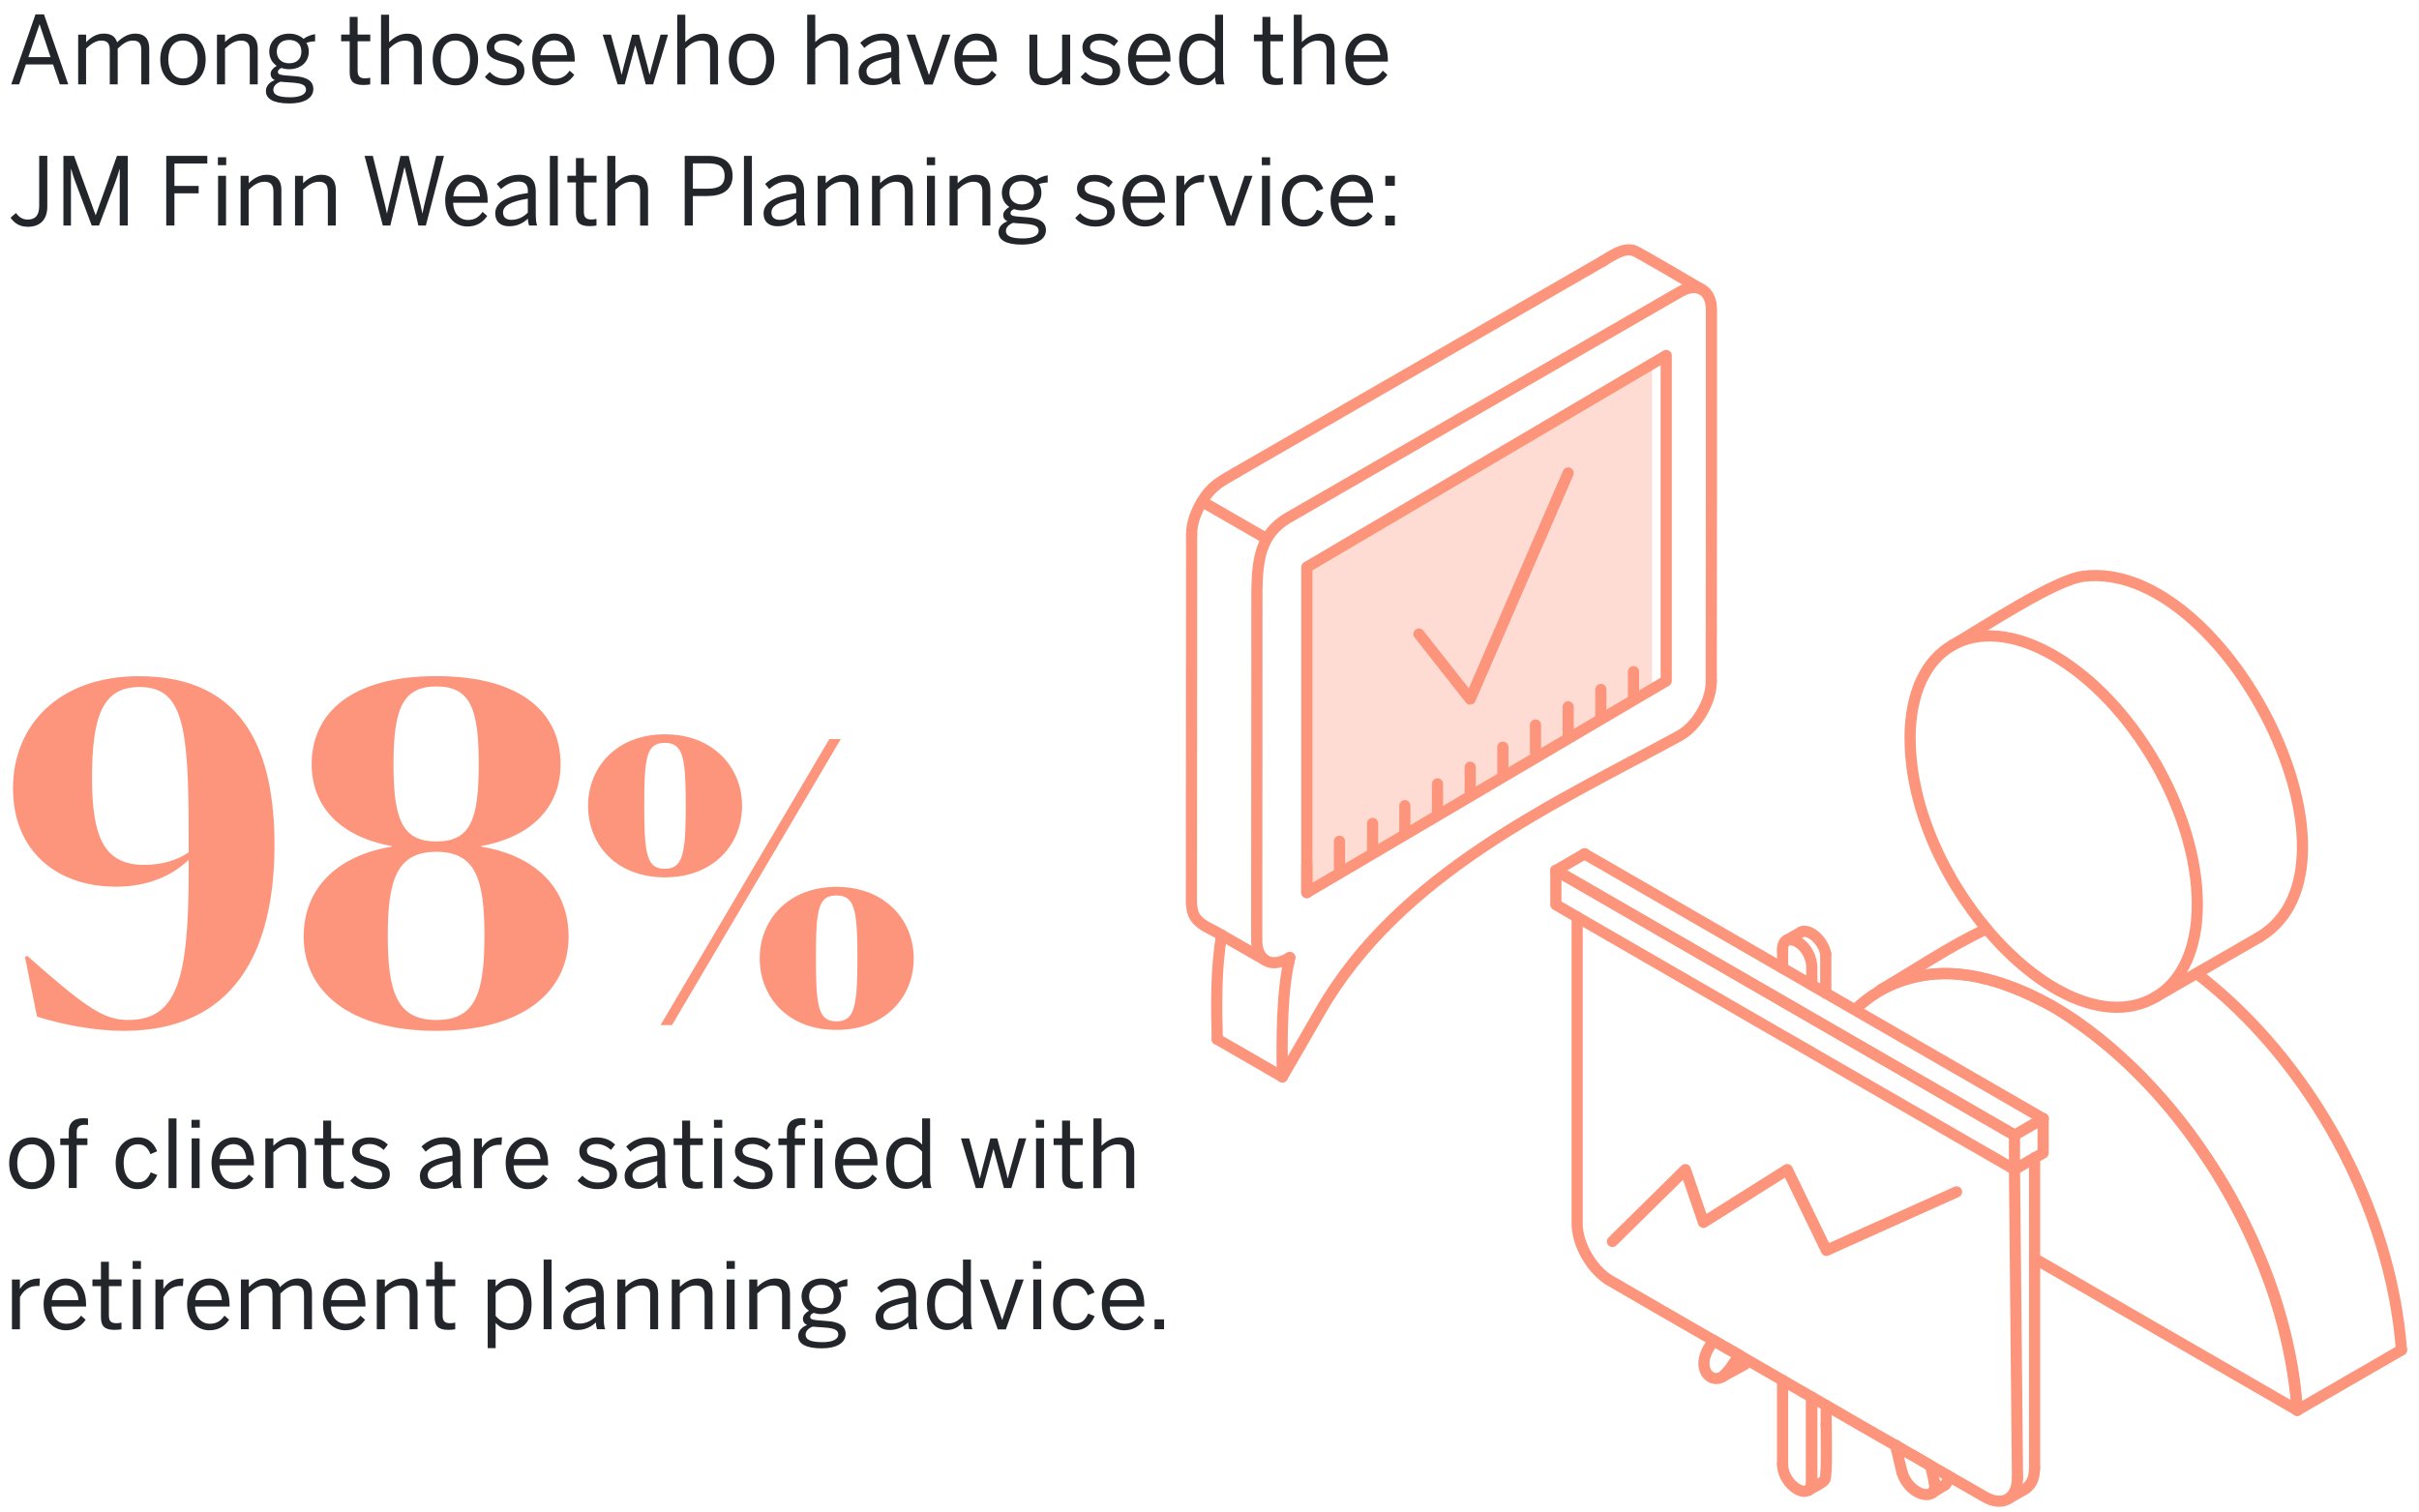 <?xml version="1.0" encoding="UTF-8"?>
<svg id="Layer_2" data-name="Layer 2" xmlns="http://www.w3.org/2000/svg" viewBox="0 0 411.19 257.05">
  <defs>
    <style>
      .cls-1 {
        opacity: .33;
      }

      .cls-1, .cls-2, .cls-3 {
        stroke-width: 0px;
      }

      .cls-1, .cls-3 {
        fill: #fc957b;
      }

      .cls-1, .cls-4 {
        fill-rule: evenodd;
      }

      .cls-5, .cls-4 {
        fill: none;
        stroke: #fc957b;
        stroke-linecap: round;
        stroke-linejoin: round;
        stroke-width: 1.9px;
      }

      .cls-2 {
        fill: #222529;
      }
    </style>
  </defs>
  <g>
    <path class="cls-2" d="M1.91,14.34L6.03,2.45h1.45l4.12,11.89h-1.43l-1.15-3.39h-4.62l-1.15,3.39h-1.34ZM4.82,9.71h3.77l-1.85-5.55h-.03l-1.89,5.55Z"/>
    <path class="cls-2" d="M13.29,14.34V5.89h1.35v1.28c.79-.8,1.74-1.46,2.99-1.46,1.4,0,2,.61,2.28,1.49.8-.8,1.82-1.49,3.06-1.49,1.7,0,2.4,1.01,2.4,2.53v6.1h-1.35v-5.79c0-1.12-.36-1.65-1.45-1.65-.93,0-1.7.53-2.56,1.36v6.08h-1.35v-5.79c0-1.12-.36-1.65-1.45-1.65-.91,0-1.7.53-2.58,1.36v6.08h-1.35Z"/>
    <path class="cls-2" d="M27.24,10.11c0-2.91,1.82-4.4,3.87-4.4s3.85,1.49,3.85,4.4-1.82,4.4-3.85,4.4-3.87-1.5-3.87-4.4ZM33.59,10.11c0-1.76-.83-3.22-2.48-3.22s-2.5,1.31-2.5,3.22c0,1.79.82,3.23,2.5,3.23,1.57,0,2.48-1.3,2.48-3.23Z"/>
    <path class="cls-2" d="M36.88,14.34V5.89h1.37v1.26c.72-.72,1.76-1.44,3.11-1.44,1.59,0,2.45.93,2.45,2.53v6.1h-1.35v-5.79c0-1.12-.47-1.65-1.52-1.65-.99,0-1.82.53-2.69,1.36v6.08h-1.37Z"/>
    <path class="cls-2" d="M45.2,15.49c0-.86.58-1.5,1.51-1.87-.47-.22-.71-.58-.71-1.07,0-.54.44-1.01,1.04-1.36-.8-.53-1.27-1.38-1.27-2.43,0-1.78,1.4-3.04,3.38-3.04,1.02,0,1.87.35,2.45.88.5-.38,1.29-.71,1.96-.79v1.22c-.46,0-1.01.08-1.49.27.27.38.42.88.42,1.46,0,1.82-1.41,3.01-3.35,3.01-.49,0-.9-.08-1.32-.21-.35.16-.58.37-.58.66,0,.35.27.51,1.15.59l1.7.14c2.11.14,3.17.83,3.17,2.19,0,1.6-1.65,2.45-4.05,2.45-2.8,0-4.01-.82-4.01-2.1ZM52.02,15.27c0-.75-.55-1.09-2.29-1.22l-1.57-.11-.47-.05c-.8.29-1.23.82-1.23,1.39,0,.85.86,1.26,2.92,1.26,1.65,0,2.64-.51,2.64-1.28ZM51.23,8.79c0-1.23-.75-2-2.09-2s-2.09.79-2.09,2,.83,1.97,2.11,1.97,2.07-.75,2.07-1.97Z"/>
    <path class="cls-2" d="M59.44,12.29v-5.27h-1.45v-1.14h1.45v-3.01h1.35v3.01h2.15v1.14h-2.15v4.96c0,.9.28,1.34,1.29,1.34.3,0,.63-.05.85-.11v1.14c-.24.05-.75.1-1.18.1-1.74,0-2.31-.69-2.31-2.16Z"/>
    <path class="cls-2" d="M64.77,14.34V2.5h1.37v4.66c.72-.72,1.76-1.44,3.11-1.44,1.59,0,2.45.93,2.45,2.53v6.1h-1.35v-5.79c0-1.12-.47-1.65-1.52-1.65-.99,0-1.82.53-2.69,1.36v6.08h-1.37Z"/>
    <path class="cls-2" d="M73.55,10.11c0-2.91,1.82-4.4,3.87-4.4s3.85,1.49,3.85,4.4-1.82,4.4-3.85,4.4-3.87-1.5-3.87-4.4ZM79.9,10.11c0-1.76-.83-3.22-2.48-3.22s-2.5,1.31-2.5,3.22c0,1.79.82,3.23,2.5,3.23,1.57,0,2.48-1.3,2.48-3.23Z"/>
    <path class="cls-2" d="M82.43,13.06l.82-.83c.63.69,1.46,1.17,2.59,1.17,1.29,0,2-.46,2-1.33s-.72-1.17-2.14-1.5c-1.76-.43-2.97-.91-2.97-2.54,0-1.28,1.1-2.3,2.91-2.3,1.46,0,2.4.48,3.17,1.22l-.71.91c-.63-.59-1.48-1.01-2.4-1.01-1.21,0-1.68.54-1.68,1.14,0,.78.66,1.07,1.96,1.38,1.87.46,3.16.93,3.16,2.67,0,1.62-1.43,2.48-3.32,2.48-1.49,0-2.72-.61-3.4-1.44Z"/>
    <path class="cls-2" d="M90.47,10.11c0-3.07,2.01-4.4,3.76-4.4,1.96,0,3.46,1.41,3.46,4.47v.29h-5.86c.05,1.9,1.13,2.93,2.5,2.93,1.19,0,1.87-.5,2.5-1.38l.79.7c-.77,1.12-1.82,1.79-3.38,1.79-1.96,0-3.76-1.46-3.76-4.4ZM96.39,9.39c-.11-1.5-.82-2.53-2.18-2.53-1.12,0-2.17.78-2.36,2.53h4.54Z"/>
    <path class="cls-2" d="M104.98,14.34l-2.53-8.45h1.4l1.08,3.97c.28,1.04.47,1.73.72,2.82h.03c.28-1.18.44-1.79.72-2.83l1.05-3.95h1.18l1.08,4.03c.28,1.01.44,1.65.69,2.75h.03c.28-1.12.44-1.73.72-2.72l1.13-4.07h1.27l-2.53,8.45h-1.26l-1.76-6.61h-.03l-1.78,6.61h-1.24Z"/>
    <path class="cls-2" d="M115.12,14.34V2.5h1.37v4.66c.72-.72,1.76-1.44,3.11-1.44,1.59,0,2.45.93,2.45,2.53v6.1h-1.35v-5.79c0-1.12-.47-1.65-1.52-1.65-.99,0-1.82.53-2.69,1.36v6.08h-1.37Z"/>
    <path class="cls-2" d="M123.89,10.11c0-2.91,1.82-4.4,3.87-4.4s3.85,1.49,3.85,4.4-1.82,4.4-3.85,4.4-3.87-1.5-3.87-4.4ZM130.24,10.11c0-1.76-.83-3.22-2.48-3.22s-2.5,1.31-2.5,3.22c0,1.79.82,3.23,2.5,3.23,1.57,0,2.48-1.3,2.48-3.23Z"/>
    <path class="cls-2" d="M137.21,14.34V2.5h1.37v4.66c.72-.72,1.76-1.44,3.11-1.44,1.59,0,2.45.93,2.45,2.53v6.1h-1.35v-5.79c0-1.12-.47-1.65-1.52-1.65-.99,0-1.82.53-2.69,1.36v6.08h-1.37Z"/>
    <path class="cls-2" d="M145.95,12.34c0-1.71,1.43-2.93,5.55-3.52v-.38c0-1.06-.55-1.57-1.57-1.57-1.26,0-2.18.56-3,1.28l-.71-.87c.96-.9,2.2-1.57,3.85-1.57,1.98,0,2.77,1.06,2.77,2.82v3.73c0,1.02.06,1.65.24,2.08h-1.38c-.11-.35-.19-.69-.19-1.17-.93.88-1.96,1.3-3.21,1.3-1.43,0-2.34-.77-2.34-2.13ZM151.5,12.15v-2.37c-3.16.51-4.21,1.3-4.21,2.35,0,.82.53,1.25,1.4,1.25,1.1,0,2.04-.46,2.81-1.23Z"/>
    <path class="cls-2" d="M157.16,14.37l-3.05-8.48h1.45l2.33,6.85h.03l2.29-6.85h1.35l-3.03,8.48h-1.37Z"/>
    <path class="cls-2" d="M162.23,10.11c0-3.07,2.01-4.4,3.76-4.4,1.96,0,3.46,1.41,3.46,4.47v.29h-5.86c.05,1.9,1.13,2.93,2.5,2.93,1.19,0,1.87-.5,2.5-1.38l.79.7c-.77,1.12-1.82,1.79-3.38,1.79-1.96,0-3.76-1.46-3.76-4.4ZM168.15,9.39c-.11-1.5-.82-2.53-2.18-2.53-1.12,0-2.17.78-2.36,2.53h4.54Z"/>
    <path class="cls-2" d="M174.98,11.99v-6.1h1.35v5.81c0,1.12.47,1.65,1.52,1.65s1.82-.53,2.69-1.36v-6.1h1.37v8.45h-1.37v-1.26c-.72.72-1.76,1.42-3.11,1.42-1.59,0-2.45-.91-2.45-2.51Z"/>
    <path class="cls-2" d="M183.7,13.06l.82-.83c.63.69,1.46,1.17,2.59,1.17,1.29,0,2-.46,2-1.33s-.72-1.17-2.14-1.5c-1.76-.43-2.97-.91-2.97-2.54,0-1.28,1.1-2.3,2.91-2.3,1.46,0,2.4.48,3.17,1.22l-.71.91c-.63-.59-1.48-1.01-2.4-1.01-1.21,0-1.68.54-1.68,1.14,0,.78.66,1.07,1.96,1.38,1.87.46,3.16.93,3.16,2.67,0,1.62-1.43,2.48-3.32,2.48-1.49,0-2.72-.61-3.4-1.44Z"/>
    <path class="cls-2" d="M191.74,10.11c0-3.07,2.01-4.4,3.76-4.4,1.96,0,3.46,1.41,3.46,4.47v.29h-5.86c.05,1.9,1.13,2.93,2.5,2.93,1.19,0,1.87-.5,2.5-1.38l.79.7c-.77,1.12-1.82,1.79-3.38,1.79-1.96,0-3.76-1.46-3.76-4.4ZM197.66,9.39c-.11-1.5-.82-2.53-2.18-2.53-1.12,0-2.17.78-2.36,2.53h4.54Z"/>
    <path class="cls-2" d="M200.43,10.13c0-2.95,1.51-4.42,3.54-4.42,1.01,0,1.95.51,2.58,1.25V2.5h1.35v9.76c0,1.02.06,1.65.25,2.08h-1.41c-.09-.27-.19-.77-.19-1.2-.66.74-1.49,1.33-2.73,1.33-1.9,0-3.38-1.39-3.38-4.34ZM206.55,12.03v-3.87c-.72-.83-1.51-1.28-2.39-1.28-1.45,0-2.37,1.04-2.37,3.27s1.02,3.19,2.36,3.19c.96,0,1.71-.53,2.4-1.3Z"/>
    <path class="cls-2" d="M214.59,12.29v-5.27h-1.45v-1.14h1.45v-3.01h1.35v3.01h2.15v1.14h-2.15v4.96c0,.9.28,1.34,1.29,1.34.3,0,.63-.05.85-.11v1.14c-.24.05-.75.1-1.18.1-1.74,0-2.31-.69-2.31-2.16Z"/>
    <path class="cls-2" d="M219.92,14.34V2.5h1.37v4.66c.72-.72,1.76-1.44,3.11-1.44,1.59,0,2.45.93,2.45,2.53v6.1h-1.35v-5.79c0-1.12-.47-1.65-1.52-1.65-.99,0-1.82.53-2.69,1.36v6.08h-1.37Z"/>
    <path class="cls-2" d="M228.69,10.11c0-3.07,2.01-4.4,3.76-4.4,1.96,0,3.46,1.41,3.46,4.47v.29h-5.86c.05,1.9,1.13,2.93,2.5,2.93,1.19,0,1.87-.5,2.5-1.38l.79.7c-.77,1.12-1.82,1.79-3.38,1.79-1.96,0-3.76-1.46-3.76-4.4ZM234.62,9.39c-.11-1.5-.82-2.53-2.18-2.53-1.12,0-2.17.78-2.36,2.53h4.54Z"/>
    <path class="cls-2" d="M1.79,37.01l.93-.8c.47.66,1.07,1.12,1.98,1.12,1.18,0,1.96-.58,1.96-2.29v-8.55h1.38v8.64c0,2.22-1.24,3.43-3.3,3.43-1.41,0-2.29-.62-2.95-1.55Z"/>
    <path class="cls-2" d="M10.78,38.34v-11.84h1.81l3.66,10.07h.03l3.6-10.07h1.84v11.84h-1.37v-9.59h-.03c-.16.62-.44,1.39-.71,2.18l-2.78,7.41h-1.24l-2.78-7.41c-.28-.79-.47-1.28-.72-2.22h-.03v9.63h-1.27Z"/>
    <path class="cls-2" d="M28.26,38.34v-11.84h6.98v1.3h-5.59v3.81h4.12v1.26h-4.12v5.47h-1.38Z"/>
    <path class="cls-2" d="M37.04,28.08v-1.34h1.41v1.34h-1.41ZM37.07,38.34v-8.45h1.35v8.45h-1.35Z"/>
    <path class="cls-2" d="M40.9,38.34v-8.45h1.37v1.26c.72-.72,1.76-1.44,3.11-1.44,1.59,0,2.45.93,2.45,2.53v6.1h-1.35v-5.79c0-1.12-.47-1.65-1.52-1.65-.99,0-1.82.53-2.69,1.36v6.08h-1.37Z"/>
    <path class="cls-2" d="M50.15,38.34v-8.45h1.37v1.26c.72-.72,1.76-1.44,3.11-1.44,1.59,0,2.45.93,2.45,2.53v6.1h-1.35v-5.79c0-1.12-.47-1.65-1.52-1.65-.99,0-1.82.53-2.69,1.36v6.08h-1.37Z"/>
    <path class="cls-2" d="M65.07,38.34l-3.1-11.84h1.4l1.71,6.87c.27,1.04.52,2.05.68,2.9h.03c.16-.83.39-1.86.66-2.88l1.62-6.88h1.4l1.67,6.93c.25,1.06.49,1.92.64,2.83h.03c.19-.96.39-1.75.64-2.79l1.7-6.98h1.32l-3.08,11.84h-1.27l-2.34-9.91h-.03l-2.4,9.91h-1.27Z"/>
    <path class="cls-2" d="M75.67,34.11c0-3.07,2.01-4.4,3.76-4.4,1.96,0,3.46,1.41,3.46,4.47v.29h-5.86c.05,1.9,1.13,2.93,2.5,2.93,1.19,0,1.87-.5,2.5-1.38l.79.7c-.77,1.12-1.82,1.79-3.38,1.79-1.96,0-3.76-1.46-3.76-4.4ZM81.59,33.39c-.11-1.5-.82-2.53-2.18-2.53-1.12,0-2.17.78-2.36,2.53h4.54Z"/>
    <path class="cls-2" d="M84.18,36.34c0-1.71,1.43-2.93,5.55-3.52v-.38c0-1.06-.55-1.57-1.57-1.57-1.26,0-2.18.56-3,1.28l-.71-.87c.96-.9,2.2-1.57,3.85-1.57,1.98,0,2.77,1.06,2.77,2.82v3.73c0,1.02.06,1.65.24,2.08h-1.38c-.11-.35-.19-.69-.19-1.17-.93.88-1.96,1.3-3.21,1.3-1.43,0-2.34-.77-2.34-2.13ZM89.72,36.15v-2.37c-3.16.51-4.21,1.3-4.21,2.35,0,.82.53,1.25,1.4,1.25,1.1,0,2.04-.46,2.81-1.23Z"/>
    <path class="cls-2" d="M93.47,38.34v-11.84h1.35v11.84h-1.35Z"/>
    <path class="cls-2" d="M97.9,36.29v-5.27h-1.45v-1.14h1.45v-3.01h1.35v3.01h2.15v1.14h-2.15v4.96c0,.9.28,1.34,1.29,1.34.3,0,.63-.05.85-.11v1.14c-.24.05-.75.1-1.18.1-1.74,0-2.31-.69-2.31-2.16Z"/>
    <path class="cls-2" d="M103.23,38.34v-11.84h1.37v4.66c.72-.72,1.76-1.44,3.11-1.44,1.59,0,2.45.93,2.45,2.53v6.1h-1.35v-5.79c0-1.12-.47-1.65-1.52-1.65-.99,0-1.82.53-2.69,1.36v6.08h-1.37Z"/>
    <path class="cls-2" d="M116.39,38.34v-11.84h3.94c2.51,0,4.2,1.01,4.2,3.36,0,2.53-1.85,3.47-4.29,3.47h-2.47v5.01h-1.38ZM117.78,32.08h2.55c1.85,0,2.84-.58,2.84-2.18s-.97-2.13-2.86-2.13h-2.53v4.31Z"/>
    <path class="cls-2" d="M126.46,38.34v-11.84h1.35v11.84h-1.35Z"/>
    <path class="cls-2" d="M129.79,36.34c0-1.71,1.43-2.93,5.55-3.52v-.38c0-1.06-.55-1.57-1.57-1.57-1.26,0-2.18.56-3,1.28l-.71-.87c.96-.9,2.2-1.57,3.85-1.57,1.98,0,2.77,1.06,2.77,2.82v3.73c0,1.02.06,1.65.24,2.08h-1.38c-.11-.35-.19-.69-.19-1.17-.93.88-1.96,1.3-3.21,1.3-1.43,0-2.34-.77-2.34-2.13ZM135.34,36.15v-2.37c-3.16.51-4.21,1.3-4.21,2.35,0,.82.53,1.25,1.4,1.25,1.1,0,2.04-.46,2.81-1.23Z"/>
    <path class="cls-2" d="M138.99,38.34v-8.45h1.37v1.26c.72-.72,1.76-1.44,3.11-1.44,1.59,0,2.45.93,2.45,2.53v6.1h-1.35v-5.79c0-1.12-.47-1.65-1.52-1.65-.99,0-1.82.53-2.69,1.36v6.08h-1.37Z"/>
    <path class="cls-2" d="M148.23,38.34v-8.45h1.37v1.26c.72-.72,1.76-1.44,3.11-1.44,1.59,0,2.45.93,2.45,2.53v6.1h-1.35v-5.79c0-1.12-.47-1.65-1.52-1.65-.99,0-1.82.53-2.69,1.36v6.08h-1.37Z"/>
    <path class="cls-2" d="M157.54,28.08v-1.34h1.41v1.34h-1.41ZM157.57,38.34v-8.45h1.35v8.45h-1.35Z"/>
    <path class="cls-2" d="M161.41,38.34v-8.45h1.37v1.26c.72-.72,1.76-1.44,3.11-1.44,1.59,0,2.45.93,2.45,2.53v6.1h-1.35v-5.79c0-1.12-.47-1.65-1.52-1.65-.99,0-1.82.53-2.69,1.36v6.08h-1.37Z"/>
    <path class="cls-2" d="M169.73,39.49c0-.86.58-1.5,1.51-1.87-.47-.22-.71-.58-.71-1.07,0-.54.44-1.01,1.04-1.36-.8-.53-1.27-1.38-1.27-2.43,0-1.78,1.4-3.04,3.38-3.04,1.02,0,1.87.35,2.45.88.5-.38,1.29-.71,1.96-.79v1.22c-.46,0-1.01.08-1.49.27.27.38.42.88.42,1.46,0,1.82-1.41,3.01-3.35,3.01-.49,0-.9-.08-1.32-.21-.35.16-.58.37-.58.66,0,.35.27.51,1.15.59l1.7.14c2.11.14,3.17.83,3.17,2.19,0,1.6-1.65,2.45-4.05,2.45-2.8,0-4.01-.82-4.01-2.1ZM176.55,39.27c0-.75-.55-1.09-2.29-1.22l-1.57-.11-.47-.05c-.8.29-1.23.82-1.23,1.39,0,.85.86,1.26,2.92,1.26,1.65,0,2.64-.51,2.64-1.28ZM175.76,32.79c0-1.23-.75-2-2.09-2s-2.09.79-2.09,2,.83,1.97,2.11,1.97,2.07-.75,2.07-1.97Z"/>
    <path class="cls-2" d="M182.78,37.06l.82-.83c.63.69,1.46,1.17,2.59,1.17,1.29,0,2-.46,2-1.33s-.72-1.17-2.14-1.5c-1.76-.43-2.97-.91-2.97-2.54,0-1.28,1.1-2.3,2.91-2.3,1.46,0,2.4.48,3.17,1.22l-.71.91c-.63-.59-1.48-1.01-2.4-1.01-1.21,0-1.68.54-1.68,1.14,0,.78.66,1.07,1.96,1.38,1.87.46,3.16.93,3.16,2.67,0,1.62-1.43,2.48-3.32,2.48-1.49,0-2.72-.61-3.4-1.44Z"/>
    <path class="cls-2" d="M190.81,34.11c0-3.07,2.01-4.4,3.76-4.4,1.96,0,3.46,1.41,3.46,4.47v.29h-5.86c.05,1.9,1.13,2.93,2.5,2.93,1.19,0,1.87-.5,2.5-1.38l.79.7c-.77,1.12-1.82,1.79-3.38,1.79-1.96,0-3.76-1.46-3.76-4.4ZM196.74,33.39c-.11-1.5-.82-2.53-2.18-2.53-1.12,0-2.17.78-2.36,2.53h4.54Z"/>
    <path class="cls-2" d="M199.96,38.34v-8.45h1.35v1.57h.03c.61-.98,1.59-1.74,3.21-1.74h.17l-.09,1.28s-.35-.02-.39-.02c-1.32,0-2.31.7-2.92,1.91v5.46h-1.35Z"/>
    <path class="cls-2" d="M208.5,38.37l-3.05-8.48h1.45l2.33,6.85h.03l2.29-6.85h1.35l-3.03,8.48h-1.37Z"/>
    <path class="cls-2" d="M214.49,28.08v-1.34h1.41v1.34h-1.41ZM214.52,38.34v-8.45h1.35v8.45h-1.35Z"/>
    <path class="cls-2" d="M217.89,34.11c0-3.09,1.95-4.4,3.8-4.4s2.75,1.12,3.25,2.37l-1.15.48c-.41-1.09-1.05-1.68-2.14-1.68-1.19,0-2.4.85-2.4,3.23,0,2.08.97,3.25,2.37,3.25,1.05,0,1.7-.46,2.23-1.7l1.12.45c-.64,1.41-1.6,2.4-3.39,2.4-1.92,0-3.69-1.5-3.69-4.4Z"/>
    <path class="cls-2" d="M226.17,34.11c0-3.07,2.01-4.4,3.76-4.4,1.96,0,3.46,1.41,3.46,4.47v.29h-5.86c.05,1.9,1.13,2.93,2.5,2.93,1.19,0,1.87-.5,2.5-1.38l.79.7c-.77,1.12-1.82,1.79-3.38,1.79-1.96,0-3.76-1.46-3.76-4.4ZM232.1,33.39c-.11-1.5-.82-2.53-2.18-2.53-1.12,0-2.17.78-2.36,2.53h4.54Z"/>
    <path class="cls-2" d="M235.48,31.59v-1.7h1.62v1.7h-1.62ZM235.48,38.34v-1.68h1.62v1.68h-1.62Z"/>
  </g>
  <g>
    <path class="cls-2" d="M1.56,197.78c0-2.91,1.82-4.4,3.87-4.4s3.85,1.49,3.85,4.4-1.82,4.4-3.85,4.4-3.87-1.5-3.87-4.4ZM7.91,197.78c0-1.76-.83-3.22-2.48-3.22s-2.5,1.31-2.5,3.22c0,1.79.82,3.23,2.5,3.23,1.57,0,2.48-1.3,2.48-3.23Z"/>
    <path class="cls-2" d="M11.69,202v-7.31h-1.45v-1.14h1.45v-1.14c0-1.42.74-2.29,2.5-2.29.24,0,.64.05.77.05v1.12c-.13-.03-.39-.05-.58-.05-.75,0-1.34.27-1.34,1.18v1.12h1.82v1.14h-1.82v7.31h-1.35Z"/>
    <path class="cls-2" d="M19.66,197.78c0-3.09,1.95-4.4,3.8-4.4s2.75,1.12,3.25,2.37l-1.15.48c-.41-1.09-1.05-1.68-2.14-1.68-1.19,0-2.4.85-2.4,3.23,0,2.08.97,3.25,2.37,3.25,1.05,0,1.7-.46,2.23-1.7l1.12.45c-.64,1.41-1.6,2.4-3.39,2.4-1.92,0-3.69-1.5-3.69-4.4Z"/>
    <path class="cls-2" d="M28.65,202v-11.84h1.35v11.84h-1.35Z"/>
    <path class="cls-2" d="M32.55,191.74v-1.34h1.41v1.34h-1.41ZM32.58,202v-8.45h1.35v8.45h-1.35Z"/>
    <path class="cls-2" d="M35.95,197.78c0-3.07,2.01-4.4,3.76-4.4,1.96,0,3.46,1.41,3.46,4.47v.29h-5.86c.05,1.9,1.13,2.93,2.5,2.93,1.19,0,1.87-.5,2.5-1.38l.79.7c-.77,1.12-1.82,1.79-3.38,1.79-1.96,0-3.76-1.46-3.76-4.4ZM41.87,197.06c-.11-1.5-.82-2.53-2.18-2.53-1.12,0-2.17.78-2.36,2.53h4.54Z"/>
    <path class="cls-2" d="M45.1,202v-8.45h1.37v1.26c.72-.72,1.76-1.44,3.11-1.44,1.59,0,2.45.93,2.45,2.53v6.1h-1.35v-5.79c0-1.12-.47-1.65-1.52-1.65-.99,0-1.82.53-2.69,1.36v6.08h-1.37Z"/>
    <path class="cls-2" d="M54.94,199.95v-5.27h-1.45v-1.14h1.45v-3.01h1.35v3.01h2.15v1.14h-2.15v4.96c0,.9.28,1.34,1.29,1.34.3,0,.63-.05.85-.11v1.14c-.24.05-.75.1-1.18.1-1.74,0-2.31-.69-2.31-2.16Z"/>
    <path class="cls-2" d="M59.55,200.72l.82-.83c.63.69,1.46,1.17,2.59,1.17,1.29,0,2-.46,2-1.33s-.72-1.17-2.14-1.5c-1.76-.43-2.97-.91-2.97-2.54,0-1.28,1.1-2.3,2.91-2.3,1.46,0,2.4.48,3.17,1.22l-.71.91c-.63-.59-1.48-1.01-2.4-1.01-1.21,0-1.68.54-1.68,1.14,0,.78.66,1.07,1.96,1.38,1.87.46,3.16.93,3.16,2.67,0,1.62-1.43,2.48-3.32,2.48-1.49,0-2.72-.61-3.4-1.44Z"/>
    <path class="cls-2" d="M71.37,200c0-1.71,1.43-2.93,5.55-3.52v-.38c0-1.06-.55-1.57-1.57-1.57-1.26,0-2.18.56-3,1.28l-.71-.87c.96-.9,2.2-1.57,3.85-1.57,1.98,0,2.77,1.06,2.77,2.82v3.73c0,1.02.06,1.65.24,2.08h-1.38c-.11-.35-.19-.69-.19-1.17-.93.88-1.96,1.3-3.21,1.3-1.43,0-2.34-.77-2.34-2.13ZM76.92,199.81v-2.37c-3.16.51-4.21,1.3-4.21,2.35,0,.82.53,1.25,1.4,1.25,1.1,0,2.04-.46,2.81-1.23Z"/>
    <path class="cls-2" d="M80.57,202v-8.45h1.35v1.57h.03c.61-.98,1.59-1.74,3.21-1.74h.17l-.09,1.28s-.35-.02-.39-.02c-1.32,0-2.31.7-2.92,1.91v5.46h-1.35Z"/>
    <path class="cls-2" d="M85.95,197.78c0-3.07,2.01-4.4,3.76-4.4,1.96,0,3.46,1.41,3.46,4.47v.29h-5.86c.05,1.9,1.13,2.93,2.5,2.93,1.19,0,1.87-.5,2.5-1.38l.79.7c-.77,1.12-1.82,1.79-3.38,1.79-1.96,0-3.76-1.46-3.76-4.4ZM91.87,197.06c-.11-1.5-.82-2.53-2.18-2.53-1.12,0-2.17.78-2.36,2.53h4.54Z"/>
    <path class="cls-2" d="M98.18,200.72l.82-.83c.63.69,1.46,1.17,2.59,1.17,1.29,0,2-.46,2-1.33s-.72-1.17-2.14-1.5c-1.76-.43-2.97-.91-2.97-2.54,0-1.28,1.1-2.3,2.91-2.3,1.46,0,2.4.48,3.17,1.22l-.71.91c-.63-.59-1.48-1.01-2.4-1.01-1.21,0-1.68.54-1.68,1.14,0,.78.66,1.07,1.96,1.38,1.87.46,3.16.93,3.16,2.67,0,1.62-1.43,2.48-3.32,2.48-1.49,0-2.72-.61-3.4-1.44Z"/>
    <path class="cls-2" d="M106.17,200c0-1.71,1.43-2.93,5.55-3.52v-.38c0-1.06-.55-1.57-1.57-1.57-1.26,0-2.18.56-3,1.28l-.71-.87c.96-.9,2.2-1.57,3.85-1.57,1.98,0,2.77,1.06,2.77,2.82v3.73c0,1.02.06,1.65.24,2.08h-1.38c-.11-.35-.19-.69-.19-1.17-.93.88-1.96,1.3-3.21,1.3-1.43,0-2.34-.77-2.34-2.13ZM111.72,199.81v-2.37c-3.16.51-4.21,1.3-4.21,2.35,0,.82.53,1.25,1.4,1.25,1.1,0,2.04-.46,2.81-1.23Z"/>
    <path class="cls-2" d="M115.96,199.95v-5.27h-1.45v-1.14h1.45v-3.01h1.35v3.01h2.15v1.14h-2.15v4.96c0,.9.28,1.34,1.29,1.34.3,0,.63-.05.85-.11v1.14c-.24.05-.75.1-1.18.1-1.74,0-2.31-.69-2.31-2.16Z"/>
    <path class="cls-2" d="M121.36,191.74v-1.34h1.41v1.34h-1.41ZM121.39,202v-8.45h1.35v8.45h-1.35Z"/>
    <path class="cls-2" d="M124.63,200.72l.82-.83c.63.69,1.46,1.17,2.59,1.17,1.29,0,2-.46,2-1.33s-.72-1.17-2.14-1.5c-1.76-.43-2.97-.91-2.97-2.54,0-1.28,1.1-2.3,2.91-2.3,1.46,0,2.4.48,3.17,1.22l-.71.91c-.63-.59-1.48-1.01-2.4-1.01-1.21,0-1.68.54-1.68,1.14,0,.78.66,1.07,1.96,1.38,1.87.46,3.16.93,3.16,2.67,0,1.62-1.43,2.48-3.32,2.48-1.49,0-2.72-.61-3.4-1.44Z"/>
    <path class="cls-2" d="M133.76,202v-7.31h-1.45v-1.14h1.45v-1.14c0-1.42.77-2.29,2.39-2.29.25,0,.61.05.75.05v1.12c-.14-.03-.38-.03-.55-.03-.75,0-1.24.35-1.24,1.19v1.1h1.73v1.14h-1.73v7.31h-1.35ZM138.45,191.79v-1.39h1.38v1.39h-1.38ZM138.46,202v-8.45h1.35v8.45h-1.35Z"/>
    <path class="cls-2" d="M141.94,197.78c0-3.07,2.01-4.4,3.76-4.4,1.96,0,3.46,1.41,3.46,4.47v.29h-5.86c.05,1.9,1.13,2.93,2.5,2.93,1.19,0,1.87-.5,2.5-1.38l.79.7c-.77,1.12-1.82,1.79-3.38,1.79-1.96,0-3.76-1.46-3.76-4.4ZM147.86,197.06c-.11-1.5-.82-2.53-2.18-2.53-1.12,0-2.17.78-2.36,2.53h4.54Z"/>
    <path class="cls-2" d="M150.63,197.79c0-2.95,1.51-4.42,3.54-4.42,1.01,0,1.95.51,2.58,1.25v-4.46h1.35v9.76c0,1.02.06,1.65.25,2.08h-1.41c-.09-.27-.19-.77-.19-1.2-.66.74-1.49,1.33-2.73,1.33-1.9,0-3.38-1.39-3.38-4.34ZM156.75,199.7v-3.87c-.72-.83-1.51-1.28-2.39-1.28-1.45,0-2.37,1.04-2.37,3.27s1.02,3.19,2.36,3.19c.96,0,1.71-.53,2.4-1.3Z"/>
    <path class="cls-2" d="M165.87,202l-2.53-8.45h1.4l1.08,3.97c.28,1.04.47,1.73.72,2.82h.03c.28-1.18.44-1.79.72-2.83l1.05-3.95h1.18l1.08,4.03c.28,1.01.44,1.65.69,2.75h.03c.28-1.12.44-1.73.72-2.72l1.13-4.07h1.27l-2.53,8.45h-1.26l-1.76-6.61h-.03l-1.78,6.61h-1.24Z"/>
    <path class="cls-2" d="M176.07,191.74v-1.34h1.41v1.34h-1.41ZM176.11,202v-8.45h1.35v8.45h-1.35Z"/>
    <path class="cls-2" d="M180.54,199.95v-5.27h-1.45v-1.14h1.45v-3.01h1.35v3.01h2.15v1.14h-2.15v4.96c0,.9.28,1.34,1.29,1.34.3,0,.63-.05.85-.11v1.14c-.24.05-.75.1-1.18.1-1.74,0-2.31-.69-2.31-2.16Z"/>
    <path class="cls-2" d="M185.87,202v-11.84h1.37v4.66c.72-.72,1.76-1.44,3.11-1.44,1.59,0,2.45.93,2.45,2.53v6.1h-1.35v-5.79c0-1.12-.47-1.65-1.52-1.65-.99,0-1.82.53-2.69,1.36v6.08h-1.37Z"/>
    <path class="cls-2" d="M2.03,226v-8.45h1.35v1.57h.03c.61-.98,1.59-1.74,3.21-1.74h.17l-.09,1.28s-.35-.02-.39-.02c-1.32,0-2.31.7-2.92,1.91v5.46h-1.35Z"/>
    <path class="cls-2" d="M7.41,221.78c0-3.07,2.01-4.4,3.76-4.4,1.96,0,3.46,1.41,3.46,4.47v.29h-5.86c.05,1.9,1.13,2.93,2.5,2.93,1.19,0,1.87-.5,2.5-1.38l.79.7c-.77,1.12-1.82,1.79-3.38,1.79-1.96,0-3.76-1.46-3.76-4.4ZM13.34,221.06c-.11-1.5-.82-2.53-2.18-2.53-1.12,0-2.17.78-2.36,2.53h4.54Z"/>
    <path class="cls-2" d="M17.16,223.95v-5.27h-1.45v-1.14h1.45v-3.01h1.35v3.01h2.15v1.14h-2.15v4.96c0,.9.28,1.34,1.29,1.34.3,0,.63-.05.85-.11v1.14c-.24.05-.75.1-1.18.1-1.74,0-2.31-.69-2.31-2.16Z"/>
    <path class="cls-2" d="M22.55,215.74v-1.34h1.41v1.34h-1.41ZM22.58,226v-8.45h1.35v8.45h-1.35Z"/>
    <path class="cls-2" d="M26.42,226v-8.45h1.35v1.57h.03c.61-.98,1.59-1.74,3.21-1.74h.17l-.09,1.28s-.35-.02-.39-.02c-1.32,0-2.31.7-2.92,1.91v5.46h-1.35Z"/>
    <path class="cls-2" d="M31.8,221.78c0-3.07,2.01-4.4,3.76-4.4,1.96,0,3.46,1.41,3.46,4.47v.29h-5.86c.05,1.9,1.13,2.93,2.5,2.93,1.19,0,1.87-.5,2.5-1.38l.79.7c-.77,1.12-1.82,1.79-3.38,1.79-1.96,0-3.76-1.46-3.76-4.4ZM37.72,221.06c-.11-1.5-.82-2.53-2.18-2.53-1.12,0-2.17.78-2.36,2.53h4.54Z"/>
    <path class="cls-2" d="M40.95,226v-8.45h1.35v1.28c.79-.8,1.74-1.46,2.99-1.46,1.4,0,2,.61,2.28,1.49.8-.8,1.82-1.49,3.06-1.49,1.7,0,2.4,1.01,2.4,2.53v6.1h-1.35v-5.79c0-1.12-.36-1.65-1.45-1.65-.93,0-1.7.53-2.56,1.36v6.08h-1.35v-5.79c0-1.12-.36-1.65-1.45-1.65-.91,0-1.7.53-2.58,1.36v6.08h-1.35Z"/>
    <path class="cls-2" d="M54.9,221.78c0-3.07,2.01-4.4,3.76-4.4,1.96,0,3.46,1.41,3.46,4.47v.29h-5.86c.05,1.9,1.13,2.93,2.5,2.93,1.19,0,1.87-.5,2.5-1.38l.79.7c-.77,1.12-1.82,1.79-3.38,1.79-1.96,0-3.76-1.46-3.76-4.4ZM60.82,221.06c-.11-1.5-.82-2.53-2.18-2.53-1.12,0-2.17.78-2.36,2.53h4.54Z"/>
    <path class="cls-2" d="M64.05,226v-8.45h1.37v1.26c.72-.72,1.76-1.44,3.11-1.44,1.59,0,2.45.93,2.45,2.53v6.1h-1.35v-5.79c0-1.12-.47-1.65-1.52-1.65-.99,0-1.82.53-2.69,1.36v6.08h-1.37Z"/>
    <path class="cls-2" d="M73.89,223.95v-5.27h-1.45v-1.14h1.45v-3.01h1.35v3.01h2.15v1.14h-2.15v4.96c0,.9.28,1.34,1.29,1.34.3,0,.63-.05.85-.11v1.14c-.24.05-.75.1-1.18.1-1.74,0-2.31-.69-2.31-2.16Z"/>
    <path class="cls-2" d="M82.9,229.2v-11.65h1.35v1.17c.63-.7,1.49-1.34,2.73-1.34,1.9,0,3.38,1.44,3.38,4.39s-1.49,4.37-3.52,4.37c-1.02,0-1.89-.46-2.59-1.22v4.29h-1.35ZM89.01,221.78c0-2.16-1.01-3.22-2.34-3.22-.96,0-1.73.53-2.42,1.3v3.87c.72.83,1.52,1.28,2.4,1.28,1.45,0,2.36-.99,2.36-3.23Z"/>
    <path class="cls-2" d="M92.41,226v-11.84h1.35v11.84h-1.35Z"/>
    <path class="cls-2" d="M95.74,224c0-1.71,1.43-2.93,5.55-3.52v-.38c0-1.06-.55-1.57-1.57-1.57-1.26,0-2.18.56-3,1.28l-.71-.87c.96-.9,2.2-1.57,3.85-1.57,1.98,0,2.77,1.06,2.77,2.82v3.73c0,1.02.06,1.65.24,2.08h-1.38c-.11-.35-.19-.69-.19-1.17-.93.88-1.96,1.3-3.21,1.3-1.43,0-2.34-.77-2.34-2.13ZM101.29,223.81v-2.37c-3.16.51-4.21,1.3-4.21,2.35,0,.82.53,1.25,1.4,1.25,1.1,0,2.04-.46,2.81-1.23Z"/>
    <path class="cls-2" d="M104.94,226v-8.45h1.37v1.26c.72-.72,1.76-1.44,3.11-1.44,1.59,0,2.45.93,2.45,2.53v6.1h-1.35v-5.79c0-1.12-.47-1.65-1.52-1.65-.99,0-1.82.53-2.69,1.36v6.08h-1.37Z"/>
    <path class="cls-2" d="M114.19,226v-8.45h1.37v1.26c.72-.72,1.76-1.44,3.11-1.44,1.59,0,2.45.93,2.45,2.53v6.1h-1.35v-5.79c0-1.12-.47-1.65-1.52-1.65-.99,0-1.82.53-2.69,1.36v6.08h-1.37Z"/>
    <path class="cls-2" d="M123.5,215.74v-1.34h1.41v1.34h-1.41ZM123.53,226v-8.45h1.35v8.45h-1.35Z"/>
    <path class="cls-2" d="M127.36,226v-8.45h1.37v1.26c.72-.72,1.76-1.44,3.11-1.44,1.59,0,2.45.93,2.45,2.53v6.1h-1.35v-5.79c0-1.12-.47-1.65-1.52-1.65-.99,0-1.82.53-2.69,1.36v6.08h-1.37Z"/>
    <path class="cls-2" d="M135.68,227.15c0-.86.58-1.5,1.51-1.87-.47-.22-.71-.58-.71-1.07,0-.54.44-1.01,1.04-1.36-.8-.53-1.27-1.38-1.27-2.43,0-1.78,1.4-3.04,3.38-3.04,1.02,0,1.87.35,2.45.88.5-.38,1.29-.71,1.96-.79v1.22c-.46,0-1.01.08-1.49.27.27.38.42.88.42,1.46,0,1.82-1.41,3.01-3.35,3.01-.49,0-.9-.08-1.32-.21-.35.16-.58.37-.58.66,0,.35.27.51,1.15.59l1.7.14c2.11.14,3.17.83,3.17,2.19,0,1.6-1.65,2.45-4.05,2.45-2.8,0-4.01-.82-4.01-2.1ZM142.5,226.93c0-.75-.55-1.09-2.29-1.22l-1.57-.11-.47-.05c-.8.29-1.23.82-1.23,1.39,0,.85.86,1.26,2.92,1.26,1.65,0,2.64-.51,2.64-1.28ZM141.72,220.45c0-1.23-.75-2-2.09-2s-2.09.79-2.09,2,.83,1.97,2.11,1.97,2.07-.75,2.07-1.97Z"/>
    <path class="cls-2" d="M148.83,224c0-1.71,1.43-2.93,5.55-3.52v-.38c0-1.06-.55-1.57-1.57-1.57-1.26,0-2.18.56-3,1.28l-.71-.87c.96-.9,2.2-1.57,3.85-1.57,1.98,0,2.77,1.06,2.77,2.82v3.73c0,1.02.06,1.65.24,2.08h-1.38c-.11-.35-.19-.69-.19-1.17-.93.88-1.96,1.3-3.21,1.3-1.43,0-2.34-.77-2.34-2.13ZM154.38,223.81v-2.37c-3.16.51-4.21,1.3-4.21,2.35,0,.82.53,1.25,1.4,1.25,1.1,0,2.04-.46,2.81-1.23Z"/>
    <path class="cls-2" d="M157.57,221.79c0-2.95,1.51-4.42,3.54-4.42,1.01,0,1.95.51,2.58,1.25v-4.46h1.35v9.76c0,1.02.06,1.65.25,2.08h-1.41c-.09-.27-.19-.77-.19-1.2-.66.74-1.49,1.33-2.73,1.33-1.9,0-3.38-1.39-3.38-4.34ZM163.68,223.7v-3.87c-.72-.83-1.51-1.28-2.39-1.28-1.45,0-2.37,1.04-2.37,3.27s1.02,3.19,2.36,3.19c.96,0,1.71-.53,2.4-1.3Z"/>
    <path class="cls-2" d="M169.61,226.03l-3.05-8.48h1.45l2.33,6.85h.03l2.29-6.85h1.35l-3.03,8.48h-1.37Z"/>
    <path class="cls-2" d="M175.6,215.74v-1.34h1.41v1.34h-1.41ZM175.64,226v-8.45h1.35v8.45h-1.35Z"/>
    <path class="cls-2" d="M179,221.78c0-3.09,1.95-4.4,3.8-4.4s2.75,1.12,3.25,2.37l-1.15.48c-.41-1.09-1.05-1.68-2.14-1.68-1.19,0-2.4.85-2.4,3.23,0,2.08.97,3.25,2.37,3.25,1.05,0,1.7-.46,2.23-1.7l1.12.45c-.64,1.41-1.6,2.4-3.39,2.4-1.92,0-3.69-1.5-3.69-4.4Z"/>
    <path class="cls-2" d="M187.29,221.78c0-3.07,2.01-4.4,3.76-4.4,1.96,0,3.46,1.41,3.46,4.47v.29h-5.86c.05,1.9,1.13,2.93,2.5,2.93,1.19,0,1.87-.5,2.5-1.38l.79.7c-.77,1.12-1.82,1.79-3.38,1.79-1.96,0-3.76-1.46-3.76-4.4ZM193.21,221.06c-.11-1.5-.82-2.53-2.18-2.53-1.12,0-2.17.78-2.36,2.53h4.54Z"/>
    <path class="cls-2" d="M196.25,226v-1.68h1.62v1.68h-1.62Z"/>
  </g>
  <g>
    <path class="cls-4" d="M390.49,239.77c-.49-6.53-1.87-13.13-3.92-19.55-1-3-2.15-5.94-3.46-8.86-2.33-5.33-5.18-10.48-8.51-15.27-2.46-3.66-5.12-7.06-7.89-10.14-5.26-5.82-11.19-10.82-17.65-14.74-3.63-1.97-7.3-3.64-11.04-4.66-.52-.13-1.05-.24-1.56-.36-.34-.1-.7-.18-1.06-.21-.67-.15-1.31-.21-1.97-.28-1.38-.18-2.75-.21-4.1-.13-.46.02-.91.06-1.33.11-2.75.34-5.51,1.16-8.3,2.6,5.09-2.93,11.83-7.51,17.96-10.33"/>
    <path class="cls-4" d="M331.82,109.73c5.39-3.1,17.42-11.15,22.32-11.75,24.1-2.98,50.28,49,29.97,61.32"/>
    <path class="cls-4" d="M315.78,171.25c6-5.5,13.87-6.96,22.24-4.69,12.04,3.07,22.9,12.4,30.73,21.77,11.65,13.88,20.72,33.42,21.73,51.44"/>
    <path class="cls-4" d="M324.68,125.54c0-7.77,2.72-13.25,7.14-15.8,4.44-2.55,10.54-2.18,17.29,1.72,6.72,3.89,12.84,10.57,17.25,18.21,4.41,7.66,7.15,16.28,7.15,24.07,0,7.78-2.75,13.25-7.15,15.81-15.6,9.01-41.67-19.35-41.67-44.01Z"/>
    <path class="cls-4" d="M373.38,165.5c19.44,14.89,33.02,40.04,34.83,64.02"/>
    <line class="cls-5" x1="408.21" y1="229.53" x2="390.49" y2="239.77"/>
    <line class="cls-5" x1="384.11" y1="159.3" x2="366.36" y2="169.54"/>
    <line class="cls-5" x1="390.49" y1="239.77" x2="346.44" y2="214.33"/>
    <g>
      <polyline class="cls-4" points="293.68 233.23 292.86 234.01 296.58 231.99"/>
      <polyline class="cls-4" points="293.68 233.23 295.65 230.43 291.31 227.94"/>
      <polyline class="cls-4" points="328.79 251.9 328.15 249.2 322.22 245.77"/>
      <path class="cls-4" d="M307.45,253.31c.07-.04.12-.09.16-.16.15-.17.27-.44.31-.77"/>
      <path class="cls-4" d="M310.42,242.22c0,1.37.17,8.51-.21,9.32-.29.53-1.91,1.32-2.75,1.78"/>
      <path class="cls-4" d="M303.79,159.84c.39-.1.79-.07,1.18.04.12.03.22.07.33.14.1.05.19.1.3.15.07.04.11.09.19.14.09.07.19.14.31.21.09.1.19.19.29.27.1.09.19.21.29.3.21.24.43.54.58.82.41.73.67,1.59.72,2.42v3.13"/>
      <path class="cls-4" d="M307.98,237.56c0,4.75,0,9.51,0,14.26,0,.19-.02.39-.05.56-.04.33-.16.6-.31.77-.04.07-.09.12-.16.16"/>
      <path class="cls-4" d="M345.85,249.57c-.07,1.54-.31,2.7-1.63,3.62-.56.31-1.91,1.08-2.66,1.51"/>
      <path class="cls-4" d="M342.94,251.26c0,.31-.03.65-.08.94,0,.05-.02.07-.02.12v.05s0,.06-.02.09c0,.02,0,.07-.03.09-.02.1-.02.22-.07.32-.02.09-.04.21-.09.31-.07.23-.19.46-.31.65-.07.11-.14.21-.21.31-.15.21-.35.38-.54.55-.07.05-.17.12-.26.17-1.01.6-2.44.51-3.98-.39-2.1-1.21-4.2-2.42-6.3-3.62-.96-.56-1.9-1.11-2.87-1.66-.77-.46-1.56-.89-2.33-1.37-.46-.26-.91-.51-1.38-.77-.74-.44-1.47-.85-2.21-1.28"/>
      <path class="cls-4" d="M322.22,245.76c-3.94-2.24-7.87-4.51-11.8-6.8-.82-.46-1.61-.91-2.43-1.4t-.05-.02c-1.63-.94-3.28-1.89-4.92-2.85-1.88-1.07-3.74-2.15-5.61-3.24-.58-.34-1.19-.67-1.77-1.04-1.45-.81-2.87-1.63-4.32-2.48-5.89-3.38-11.74-6.78-17.63-10.19-3.08-1.79-5.6-6.15-5.6-9.69,0-23.96,0-28.93,0-52.14"/>
      <polyline class="cls-4" points="347.3 190.21 347.3 196.04 345.85 196.86 342.94 198.55"/>
      <polygon class="cls-4" points="264.47 147.99 264.47 153.82 268.08 155.92 303.01 176.1 307.98 178.94 307.98 178.96 310.37 180.34 342.43 198.84 342.43 193 264.47 147.99"/>
      <line class="cls-5" x1="291.31" y1="227.94" x2="291.27" y2="228.02"/>
      <path class="cls-4" d="M291.27,228.02c-3.94,4.83.23,8.25,2.42,5.21"/>
      <line class="cls-5" x1="328.49" y1="253.78" x2="330.63" y2="252.46"/>
      <path class="cls-4" d="M330.63,252.46c.51-.53.51-.87.42-1.59"/>
      <path class="cls-4" d="M328.79,251.9c.13.79.24,1.28-.3,1.89"/>
      <line class="cls-5" x1="322.22" y1="245.77" x2="323.3" y2="250.28"/>
      <path class="cls-4" d="M323.3,250.28c1.25,4.24,6.39,5.25,5.49,1.62"/>
      <line class="cls-5" x1="307.93" y1="252.38" x2="307.93" y2="237.54"/>
      <line class="cls-5" x1="310.42" y1="238.96" x2="310.42" y2="242.22"/>
      <line class="cls-5" x1="307.45" y1="253.31" x2="307.42" y2="253.34"/>
      <path class="cls-4" d="M307.21,253.46c-1.37.62-4.2-1.7-4.2-4.52"/>
      <line class="cls-5" x1="303.01" y1="248.95" x2="303.01" y2="234.69"/>
      <line class="cls-5" x1="310.35" y1="168.86" x2="310.35" y2="162.24"/>
      <path class="cls-4" d="M310.35,162.24c-.34-2.17-2.68-4.39-4.13-3.8"/>
      <line class="cls-5" x1="306.22" y1="158.44" x2="303.81" y2="159.81"/>
      <line class="cls-5" x1="303.01" y1="164.61" x2="303.01" y2="161.47"/>
      <path class="cls-4" d="M303.01,161.47c0-.94.31-1.45.78-1.63"/>
      <line class="cls-5" x1="303.79" y1="159.84" x2="303.81" y2="159.81"/>
      <line class="cls-5" x1="345.85" y1="196.86" x2="345.85" y2="249.57"/>
      <line class="cls-5" x1="342.94" y1="251.26" x2="342.43" y2="198.84"/>
      <line class="cls-5" x1="322.22" y1="245.79" x2="322.22" y2="245.76"/>
      <line class="cls-5" x1="342.45" y1="193" x2="347.3" y2="190.19"/>
      <path class="cls-4" d="M347.3,190.19c-25.98-15-51.99-30.01-77.96-45.02"/>
      <line class="cls-5" x1="269.34" y1="145.18" x2="264.49" y2="147.99"/>
      <path class="cls-4" d="M264.49,147.99c25.98,15,51.97,30.01,77.96,45.02"/>
    </g>
    <polyline class="cls-4" points="274.09 211.08 286.49 198.86 289.56 207.83 303.81 198.86 310.46 212.59 332.58 202.65"/>
  </g>
  <g>
    <g>
      <path class="cls-4" d="M214.97,163.19l-8.21-4.71c-1.37-.75-3.19-1.43-3.89-3.09-.23-.61-.31-1.3-.35-1.94l.04-62.57"/>
      <path class="cls-4" d="M290.89,115.81c.03-13.45.03-49.66.03-63.1,0-3.4-2.41-4.8-5.33-3.1-22.2,12.8-44.4,25.61-66.6,38.41-4.73,2.72-5.23,7.22-5.33,12.1l-.04,59.44"/>
      <path class="cls-4" d="M217.98,183.07c2.15-3.68,4.27-7.35,6.39-11.04,13.5-23.59,40.03-35.44,61-46.87,1.52-.81,2.81-2.16,3.9-3.98,1.06-1.84,1.62-3.63,1.62-5.37"/>
      <path class="cls-4" d="M213.62,159.87c0,3.4,2.38,4.79,5.33,3.09"/>
      <line class="cls-5" x1="204.44" y1="85.33" x2="215.15" y2="91.51"/>
      <line class="cls-5" x1="219.1" y1="163.5" x2="219.22" y2="162.8"/>
      <path class="cls-4" d="M272.42,44.42c1.51-.89,3.44-2.35,5.27-1.83.65.19,10.06,5.73,11.47,6.57"/>
      <line class="cls-5" x1="209.97" y1="80.42" x2="272.42" y2="44.42"/>
      <path class="cls-4" d="M204.35,85.26c1.5-2.55,3.01-3.32,5.62-4.84"/>
      <path class="cls-4" d="M202.55,90.88c.03-2.05.73-3.83,1.75-5.56"/>
      <path class="cls-4" d="M206.91,176.69c-.15-5.45-.23-12.47.77-17.7"/>
      <line class="cls-5" x1="217.98" y1="183.08" x2="206.91" y2="176.69"/>
      <path class="cls-4" d="M219.24,162.8c-1.42,6.09-1.35,14.05-1.26,20.28"/>
    </g>
    <polygon class="cls-4" points="283.23 115.77 222.14 151.75 222.14 96.43 283.23 60.44 283.23 115.77"/>
    <polygon class="cls-1" points="280.81 116.1 222.14 151.75 222.14 96.43 280.81 60.77 280.81 116.1"/>
    <line class="cls-5" x1="227.69" y1="143.03" x2="227.69" y2="147.69"/>
    <line class="cls-5" x1="222.14" y1="147.11" x2="222.14" y2="151.77"/>
    <line class="cls-5" x1="233.32" y1="140.01" x2="233.32" y2="144.67"/>
    <line class="cls-5" x1="238.8" y1="136.99" x2="238.8" y2="141.65"/>
    <line class="cls-5" x1="244.35" y1="133.28" x2="244.35" y2="137.94"/>
    <line class="cls-5" x1="249.91" y1="130.44" x2="249.91" y2="135.11"/>
    <line class="cls-5" x1="255.46" y1="127.03" x2="255.46" y2="131.7"/>
    <line class="cls-5" x1="261.01" y1="123.27" x2="261.01" y2="127.93"/>
    <line class="cls-5" x1="266.56" y1="120.18" x2="266.56" y2="124.84"/>
    <line class="cls-5" x1="272.12" y1="117.22" x2="272.12" y2="121.88"/>
    <line class="cls-5" x1="277.67" y1="114.2" x2="277.67" y2="118.86"/>
    <polyline class="cls-5" points="241.2 107.8 249.91 118.86 266.56 80.42"/>
  </g>
  <g>
    <path class="cls-3" d="M46.66,143.66c0,18.29-7,31.61-25.68,31.61-4.86,0-10.5-1.07-14.69-2.43l-2.04-10.12.39-.19c10.02,8.85,13.03,10.89,17.12,10.89,8.17,0,10.31-6.52,10.31-25.09v-2.14c-2.63,2.53-6.71,4.57-12.35,4.57-10.02,0-17.51-6.03-17.51-16.73s7.78-19.06,21.4-19.06c18.19,0,23.05,13.23,23.05,28.69ZM32.07,144.92v-3.5c0-18.28-1.07-24.61-8.36-24.61-6.13,0-8.07,4.67-8.07,15.46,0,10.02,2.04,14.78,8.85,14.78,3.02,0,5.64-.78,7.59-2.14Z"/>
    <path class="cls-3" d="M96.65,159.22c0,9.24-7.59,16.05-22.47,16.05s-22.56-6.81-22.56-16.05c0-7.98,5.45-13.71,14.98-15.27v-.1c-8.75-1.56-13.62-6.71-13.62-13.91,0-8.75,6.81-14.98,21.2-14.98s21.11,6.22,21.11,14.98c0,7.2-4.86,12.35-13.52,13.91v.1c9.53,1.56,14.88,7.29,14.88,15.27ZM82.35,159.03c0-9.82-1.65-14.2-8.17-14.2s-8.27,4.38-8.27,14.2,1.65,14.39,8.27,14.39,8.17-4.47,8.17-14.39ZM66.89,129.94c0,9.34,1.46,13.13,7.29,13.13s7.2-3.79,7.2-13.13-1.36-13.23-7.2-13.23-7.29,3.99-7.29,13.23Z"/>
    <path class="cls-3" d="M99.96,137.01c0-6.57,4.86-12.16,13.05-12.16s13.13,5.59,13.13,12.16-4.86,12.16-13.13,12.16-13.05-5.59-13.05-12.16ZM116.57,137.01c0-8.35-.49-10.7-3.57-10.7s-3.49,2.27-3.49,10.7.49,10.7,3.49,10.7,3.57-2.27,3.57-10.7ZM142.92,125.66l-28.69,48.63h-1.95l28.69-48.63h1.95ZM129.14,162.95c0-6.57,4.86-12.16,13.05-12.16s13.13,5.59,13.13,12.16-4.86,12.16-13.13,12.16-13.05-5.59-13.05-12.16ZM145.75,162.95c0-8.35-.49-10.7-3.57-10.7s-3.49,2.27-3.49,10.7.49,10.7,3.49,10.7,3.57-2.27,3.57-10.7Z"/>
  </g>
</svg>